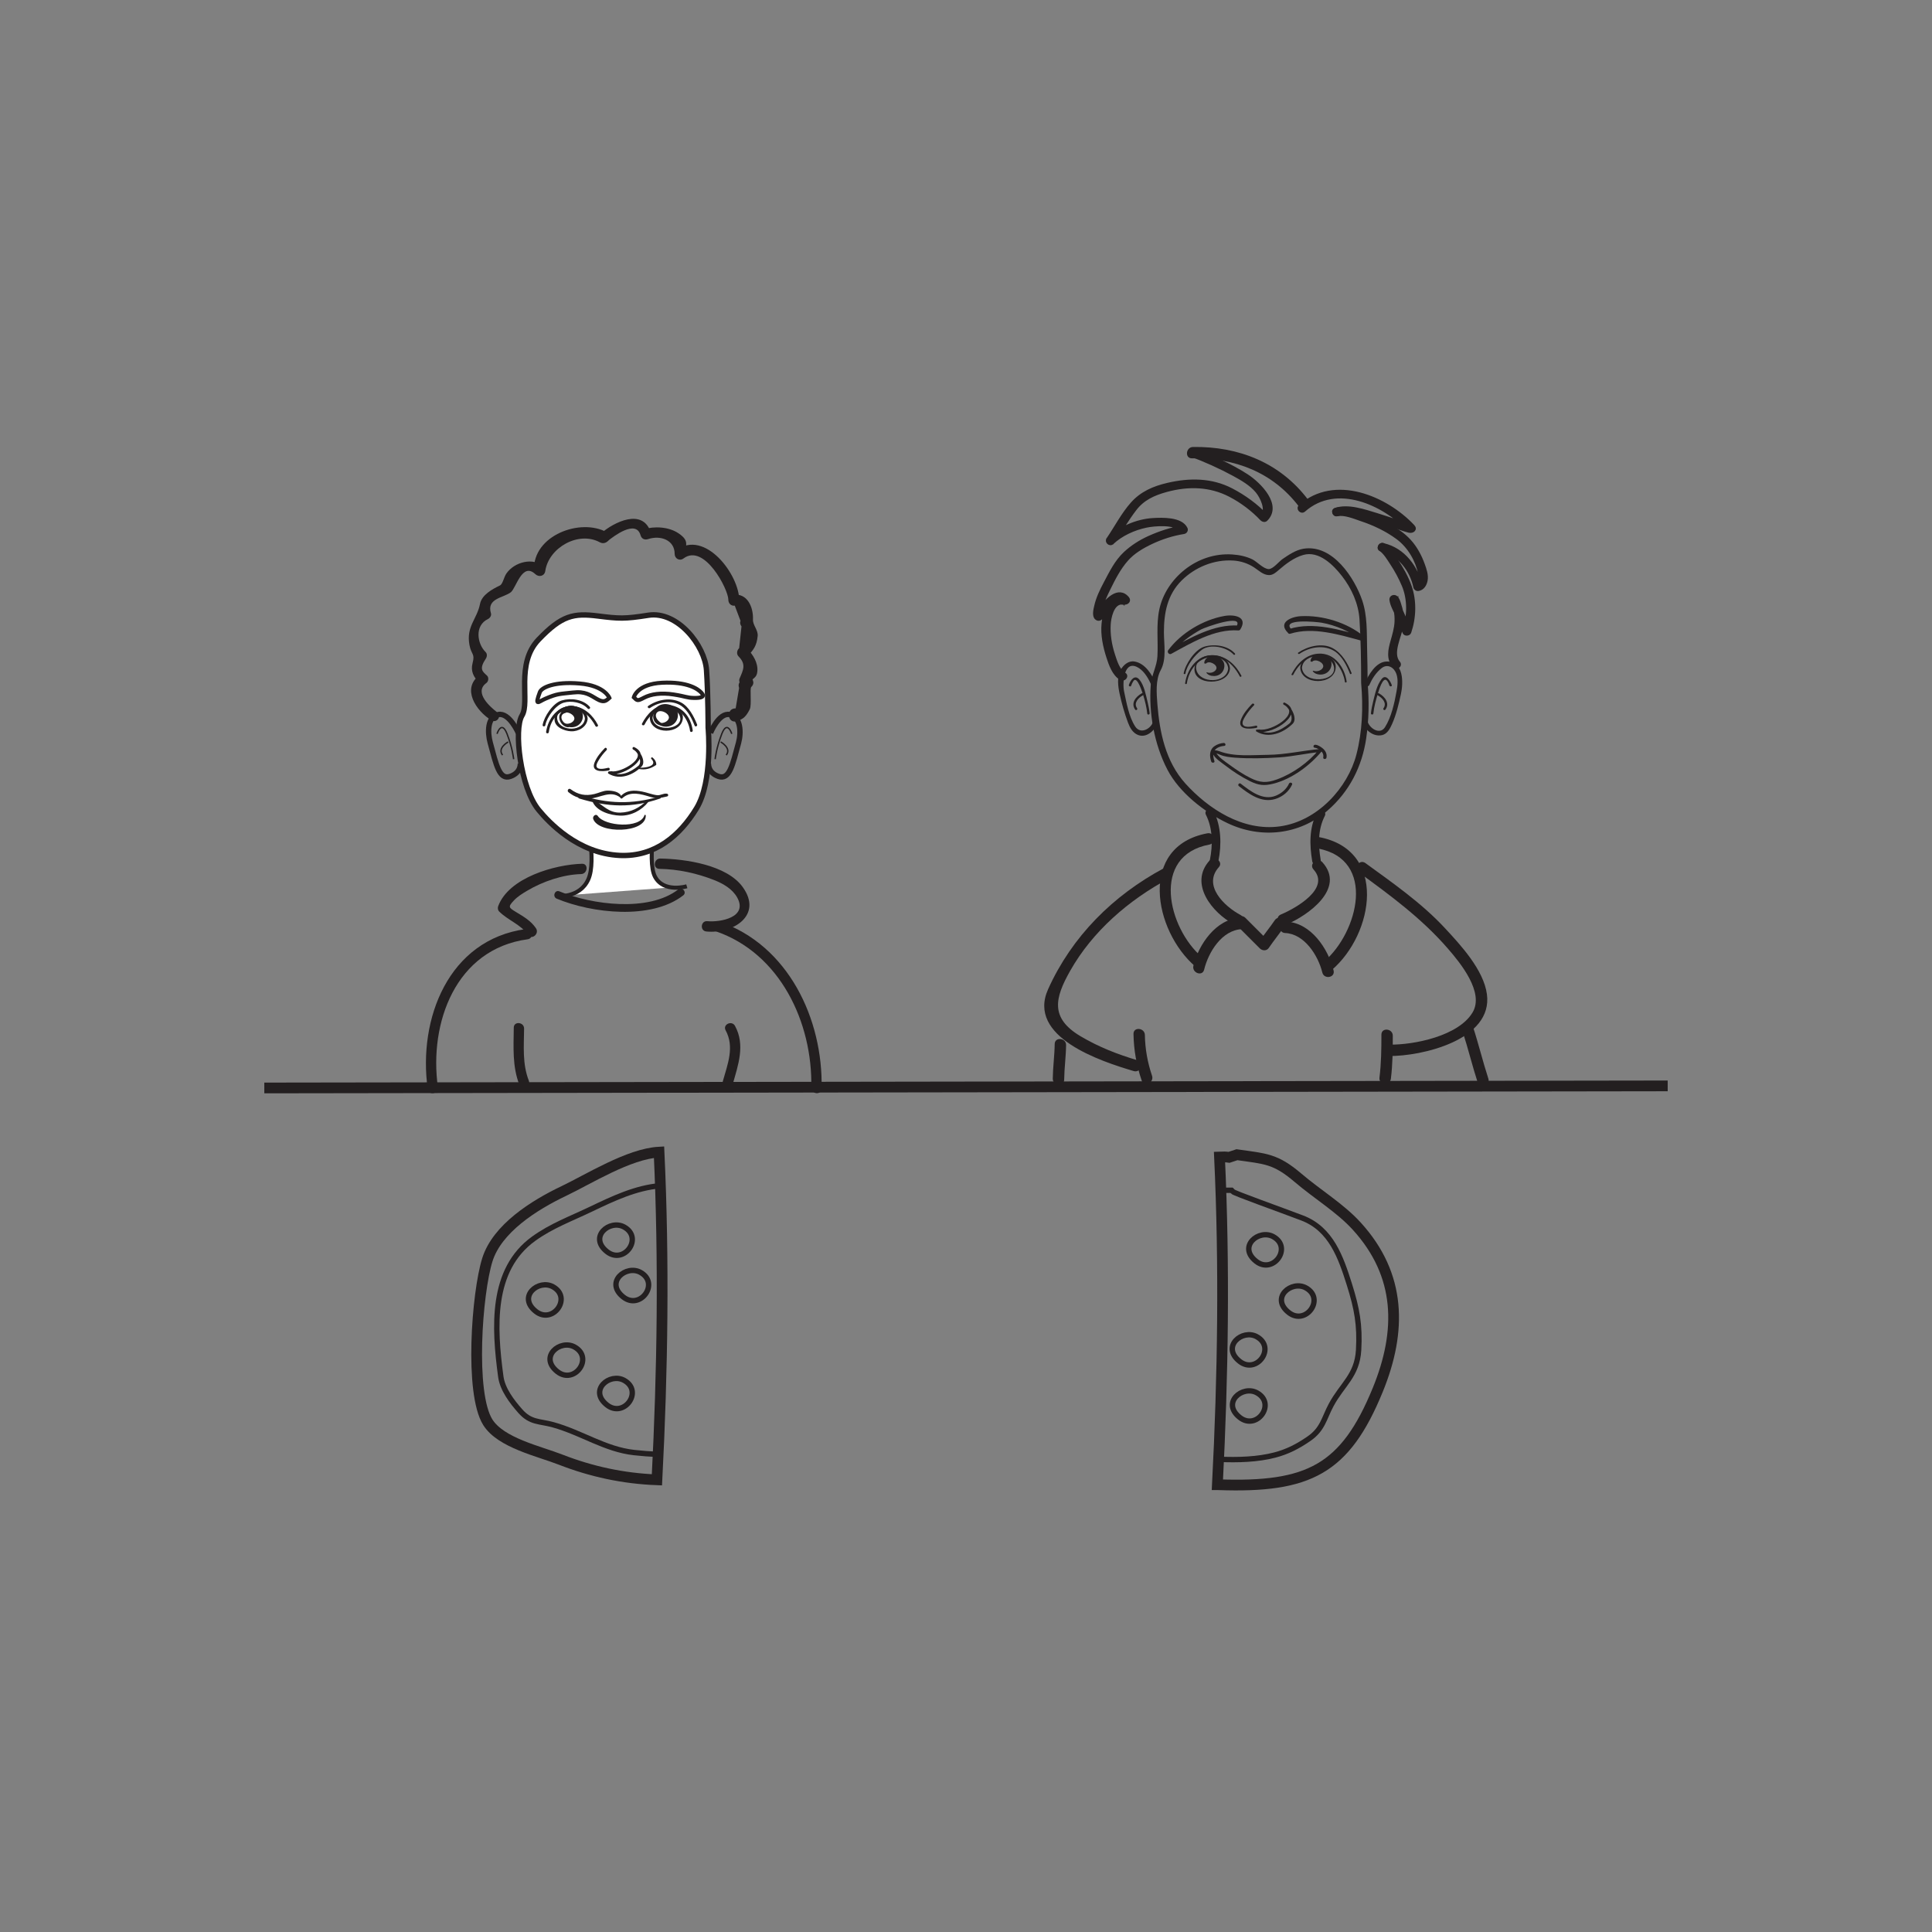 <?xml version="1.0" encoding="UTF-8"?>
<svg xmlns="http://www.w3.org/2000/svg" xmlns:xlink="http://www.w3.org/1999/xlink" width="360pt" height="360pt" viewBox="0 0 360 360" version="1.1">
<rect x="0" y="0" width="360" height="360" fill="#808080" stroke="none"/>
<g id="surface1">
<path style=" stroke:none;fill-rule:nonzero;fill:rgb(13.73%,12.16%,12.549%);fill-opacity:1;" d="M 253.637 127.367 C 254.023 131.719 253.855 136.316 252.754 140.566 C 251.16 146.75 245.547 153 238.512 153.98 C 231.547 154.953 225.121 150.68 220.887 146.004 C 217.191 141.918 216.07 136.426 215.664 131.23 C 215.512 129.262 215.285 126.695 216.285 124.863 C 217.41 122.809 216.875 120.008 216.879 117.797 C 216.879 114.254 217.496 110.82 220.203 108.145 C 222.668 105.707 226.215 104.207 229.852 104.453 C 231.242 104.547 232.574 104.996 233.703 105.742 C 234.535 106.285 235.355 107.133 236.449 107.16 C 237.191 107.18 237.77 106.648 238.27 106.215 C 239.574 105.09 241.094 103.914 242.82 103.414 C 245.785 102.543 248.5 105.352 250.027 107.305 C 251.859 109.641 253.133 112.504 253.32 115.398 C 253.57 119.328 253.629 123.281 253.629 127.219 C 253.633 127.938 254.836 128.047 254.836 127.324 C 254.832 125.18 254.797 123.035 254.742 120.895 C 254.668 117.887 254.812 114.734 253.816 111.836 C 252.441 107.82 248.391 101.371 242.895 102.246 C 241.453 102.473 240.102 103.402 238.953 104.188 C 238.367 104.59 237.195 106.059 236.406 106.039 C 235.414 106.016 234.242 104.668 233.367 104.234 C 232.211 103.668 230.922 103.402 229.621 103.316 C 223.004 102.863 217.211 107.84 216.016 113.594 C 215.414 116.465 215.828 119.398 215.668 122.297 C 215.574 124.141 214.574 125.766 214.426 127.645 C 214.031 132.836 215.086 138.754 217.547 143.449 C 219.746 147.648 224.324 151.285 228.723 153.379 C 235.008 156.375 242.148 155.527 247.305 151.09 C 251.48 147.496 253.801 142.777 254.566 137.621 C 255.074 134.191 255.141 130.633 254.828 127.176 C 254.766 126.457 253.574 126.656 253.637 127.367 "/>
<path style=" stroke:none;fill-rule:nonzero;fill:rgb(13.73%,12.16%,12.549%);fill-opacity:1;" d="M 228.859 124.543 C 228.637 127.367 223.551 127.465 222.922 124.805 C 222.242 121.898 228.617 121.43 228.859 124.582 C 228.875 124.777 229.199 124.727 229.184 124.531 C 228.93 121.27 222.832 121.281 222.578 124.543 C 222.324 127.812 228.934 127.852 229.188 124.574 C 229.203 124.375 228.875 124.352 228.859 124.543 "/>
<path style=" stroke:none;fill-rule:nonzero;fill:rgb(13.73%,12.16%,12.549%);fill-opacity:1;" d="M 234.586 136.344 C 237.301 136.902 243.324 132.832 239.387 130.93 L 239.23 131.324 C 240.305 131.797 241.227 134.035 240.27 134.809 C 238.617 136.141 236.457 137.223 234.383 135.969 C 234.137 135.816 233.875 136.16 234.121 136.309 C 236.41 137.691 239.176 136.559 240.891 134.84 C 241.863 133.855 240.477 131.406 239.387 130.93 C 239.113 130.809 238.977 131.199 239.23 131.324 C 242.488 132.898 236.898 136.391 234.625 135.93 C 234.336 135.867 234.305 136.289 234.586 136.344 "/>
<path style=" stroke:none;fill-rule:nonzero;fill:rgb(13.73%,12.16%,12.549%);fill-opacity:1;" d="M 231.316 125.902 C 230.348 124.016 228.586 122.242 226.227 122.094 C 223.035 121.887 221.184 124.797 220.828 127.312 C 220.797 127.508 221.125 127.539 221.152 127.344 C 221.559 124.473 223.961 121.582 227.465 122.621 C 229.055 123.086 230.328 124.691 231.016 126.035 C 231.105 126.211 231.402 126.082 231.316 125.902 "/>
<path style=" stroke:none;fill-rule:nonzero;fill:rgb(13.73%,12.16%,12.549%);fill-opacity:1;" d="M 224.391 123.598 C 224.391 122.125 226.742 121.777 227.719 122.965 C 228.602 123.805 228.113 125.906 226.254 125.969 C 225.566 125.969 225.074 125.762 224.785 125.344 L 224.883 125.273 C 225.566 125.551 226.449 125.203 226.645 124.641 C 226.938 123.871 225.273 122.965 224.684 123.668 "/>
<path style=" stroke:none;fill-rule:nonzero;fill:rgb(13.73%,12.16%,12.549%);fill-opacity:1;" d="M 242.277 124.461 C 242.527 127.727 248.629 127.711 248.887 124.449 C 249.137 121.184 242.527 121.141 242.277 124.418 C 242.258 124.617 242.59 124.645 242.602 124.449 C 242.824 121.629 247.914 121.527 248.539 124.191 C 249.223 127.098 242.848 127.562 242.598 124.41 C 242.59 124.215 242.258 124.27 242.277 124.461 "/>
<path style=" stroke:none;fill-rule:nonzero;fill:rgb(13.73%,12.16%,12.549%);fill-opacity:1;" d="M 240.977 125.727 C 241.695 124.293 242.875 122.98 244.449 122.32 C 247.848 120.902 250.25 124.516 250.602 127.062 C 250.633 127.254 250.953 127.203 250.93 127.008 C 250.586 124.531 248.789 121.594 245.629 121.801 C 243.301 121.953 241.598 123.762 240.664 125.621 C 240.578 125.801 240.887 125.906 240.977 125.727 "/>
<path style=" stroke:none;fill-rule:nonzero;fill:rgb(13.73%,12.16%,12.549%);fill-opacity:1;" d="M 244.191 123.246 C 244.191 121.734 246.637 121.371 247.66 122.598 C 248.582 123.465 248.07 125.621 246.129 125.699 C 245.418 125.699 244.906 125.48 244.598 125.051 L 244.699 124.977 C 245.418 125.262 246.336 124.902 246.535 124.324 C 246.844 123.531 245.109 122.598 244.496 123.316 "/>
<path style=" stroke:none;fill-rule:nonzero;fill:rgb(13.73%,12.16%,12.549%);fill-opacity:1;" d="M 242.129 121.836 C 244.012 120.543 246.762 120.055 248.758 121.395 C 250.113 122.32 250.98 124.094 251.547 125.531 C 251.617 125.715 251.91 125.582 251.84 125.398 C 251.156 123.656 250.07 121.688 248.266 120.742 C 246.305 119.723 243.609 120.441 241.914 121.602 C 241.746 121.723 241.961 121.953 242.129 121.836 "/>
<path style=" stroke:none;fill-rule:nonzero;fill:rgb(13.73%,12.16%,12.549%);fill-opacity:1;" d="M 230.113 121.773 C 228.805 120.293 226.309 119.941 224.426 120.492 C 222.633 121.016 220.844 123.82 220.566 125.457 C 220.535 125.652 220.859 125.676 220.895 125.488 C 221.164 123.883 222.633 122.074 223.945 121.082 C 225.527 119.898 228.637 120.582 229.863 121.973 C 230 122.129 230.25 121.926 230.113 121.773 "/>
<path style=" stroke:none;fill-rule:nonzero;fill:rgb(13.73%,12.16%,12.549%);fill-opacity:1;" d="M 233.293 131.172 C 232.469 132.027 231.645 133.012 231.23 134.105 C 230.52 135.965 232.773 135.898 234.098 135.629 C 234.383 135.574 234.309 135.156 234.02 135.219 C 233.426 135.336 231.984 135.715 231.602 135.035 C 231.348 134.582 231.812 133.855 232.039 133.477 C 232.484 132.738 233.059 132.039 233.664 131.414 C 233.863 131.215 233.484 130.977 233.293 131.172 "/>
<path style=" stroke:none;fill-rule:nonzero;fill:rgb(13.73%,12.16%,12.549%);fill-opacity:1;" d="M 228.008 138.441 C 227.41 138.477 226.82 138.691 226.344 139.008 C 225.32 139.68 225.352 140.906 225.695 141.902 C 225.809 142.242 226.406 142.152 226.289 141.805 C 225.977 140.898 225.918 139.879 226.902 139.328 C 227.262 139.133 227.695 139.016 228.109 138.988 C 228.496 138.969 228.391 138.418 228.008 138.441 "/>
<path style=" stroke:none;fill-rule:nonzero;fill:rgb(13.73%,12.16%,12.549%);fill-opacity:1;" d="M 245.969 139.57 C 242.699 139.859 239.531 140.621 236.23 140.652 C 233.262 140.676 229.98 141.047 227.184 139.969 C 226.805 139.82 225.727 139.594 225.961 140.336 C 226.262 141.27 227.609 142.09 228.367 142.676 C 229.777 143.766 231.297 144.754 232.918 145.559 C 234.5 146.344 235.578 146.465 237.32 146.016 C 240.816 145.105 244.074 142.637 246.273 140.004 C 246.512 139.719 246.012 139.402 245.777 139.688 C 243.766 142.082 240.965 144.125 237.918 145.242 C 236.012 145.934 234.781 145.852 233.043 144.988 C 231.656 144.301 230.363 143.43 229.129 142.527 C 228.254 141.891 227.121 141.156 226.57 140.238 C 226.57 140.242 226.285 140.289 226.664 140.387 C 226.906 140.453 227.129 140.555 227.359 140.648 C 228.234 141.008 229.199 141.109 230.145 141.18 C 232.84 141.379 235.676 141.305 238.367 141.129 C 240.957 140.957 243.492 140.348 246.074 140.117 C 246.461 140.09 246.355 139.535 245.969 139.57 "/>
<path style=" stroke:none;fill-rule:nonzero;fill:rgb(13.73%,12.16%,12.549%);fill-opacity:1;" d="M 245.012 139.332 C 245.316 139.336 245.691 139.598 245.934 139.762 C 246.414 140.098 246.68 140.578 246.566 141.137 C 246.492 141.492 247.098 141.539 247.168 141.188 C 247.312 140.496 246.988 139.859 246.422 139.41 C 246.082 139.145 245.547 138.781 245.07 138.773 C 244.684 138.766 244.621 139.324 245.012 139.332 "/>
<path style=" stroke:none;fill-rule:nonzero;fill:rgb(13.73%,12.16%,12.549%);fill-opacity:1;" d="M 240.195 146.004 C 239.734 147.027 238.805 147.832 237.723 148.27 C 235.285 149.254 232.922 147.359 231.195 146.027 C 230.895 145.793 230.551 146.254 230.848 146.484 C 232.695 147.918 235.043 149.691 237.641 148.879 C 239.031 148.449 240.195 147.457 240.762 146.195 C 240.914 145.867 240.34 145.676 240.195 146.004 "/>
<path style=" stroke:none;fill-rule:nonzero;fill:rgb(13.73%,12.16%,12.549%);fill-opacity:1;" d="M 215.371 127.32 C 214.656 125.711 213.402 123.594 211.379 123.258 C 210.227 123.074 209.289 123.969 208.82 124.812 C 208.082 126.121 208.332 127.934 208.633 129.312 C 209.02 131.105 209.539 132.914 210.184 134.645 C 210.531 135.566 211.043 136.559 212.07 136.957 C 214 137.707 215.949 135.332 215.824 133.742 C 215.777 133.207 214.883 133.359 214.93 133.891 C 215.055 135.422 212.664 137.141 211.52 135.359 C 210.332 133.523 209.906 130.914 209.457 128.84 C 209.129 127.324 209.375 122.578 212.277 124.527 C 213.348 125.246 214.059 126.574 214.555 127.68 C 214.773 128.184 215.598 127.82 215.371 127.32 "/>
<path style=" stroke:none;fill-rule:nonzero;fill:rgb(13.73%,12.16%,12.549%);fill-opacity:1;" d="M 210.773 127.77 C 210.875 127.453 211.02 127.152 211.211 126.875 C 211.914 125.859 212.93 129.246 213.023 129.543 C 213.371 130.656 213.652 131.816 213.777 132.977 C 213.805 133.246 214.254 133.168 214.223 132.902 C 214.145 132.164 213.984 131.438 213.816 130.719 C 213.516 129.469 213.191 127.746 212.363 126.695 C 211.473 125.555 210.637 126.727 210.348 127.625 C 210.266 127.883 210.688 128.027 210.773 127.77 "/>
<path style=" stroke:none;fill-rule:nonzero;fill:rgb(13.73%,12.16%,12.549%);fill-opacity:1;" d="M 212.758 129.184 C 211.594 129.836 210.672 131.039 211.531 132.234 C 211.695 132.457 212.039 132.188 211.879 131.965 C 211.203 131.023 212.07 130.055 212.949 129.562 C 213.199 129.426 213.004 129.043 212.758 129.184 "/>
<path style=" stroke:none;fill-rule:nonzero;fill:rgb(13.73%,12.16%,12.549%);fill-opacity:1;" d="M 255.145 127.648 C 255.66 126.492 256.395 125.32 257.434 124.504 C 258.617 123.574 259.824 124.457 260.207 125.605 C 260.555 126.648 260.41 127.824 260.215 128.871 C 259.836 130.992 259.258 133.648 258.062 135.52 C 256.984 137.188 254.633 135.336 254.758 133.859 C 254.797 133.32 253.898 133.242 253.852 133.781 C 253.711 135.484 255.605 137.418 257.531 136.977 C 258.531 136.75 259.039 135.699 259.391 134.91 C 260.176 133.152 260.652 131.137 261.051 129.281 C 261.484 127.297 261.633 123.203 258.387 123.262 C 256.348 123.305 254.953 125.863 254.293 127.355 C 254.07 127.859 254.918 128.145 255.145 127.648 "/>
<path style=" stroke:none;fill-rule:nonzero;fill:rgb(13.73%,12.16%,12.549%);fill-opacity:1;" d="M 259.34 127.66 C 259.129 127.008 258.273 125.465 257.445 126.531 C 256.539 127.684 256.219 129.316 255.875 130.68 C 255.695 131.414 255.531 132.168 255.453 132.914 C 255.422 133.188 255.875 133.227 255.906 132.961 C 256.035 131.695 256.371 130.449 256.75 129.23 C 256.887 128.797 257.648 126.051 258.391 126.777 C 258.641 127.023 258.789 127.414 258.895 127.73 C 258.98 127.988 259.43 127.918 259.34 127.66 "/>
<path style=" stroke:none;fill-rule:nonzero;fill:rgb(13.73%,12.16%,12.549%);fill-opacity:1;" d="M 256.695 129.547 C 257.602 130.051 258.484 131.012 257.789 131.98 C 257.625 132.203 257.992 132.449 258.156 132.219 C 259 131.055 258.094 129.836 256.957 129.199 C 256.703 129.062 256.445 129.41 256.695 129.547 "/>
<path style="fill-rule:nonzero;fill:rgb(13.73%,12.16%,12.549%);fill-opacity:1;stroke-width:0.5;stroke-linecap:butt;stroke-linejoin:miter;stroke:rgb(13.73%,12.16%,12.549%);stroke-opacity:1;stroke-miterlimit:4;" d="M 0 0.001 C 2.773 -1.042 5.5 -2.261 8.086 -3.663 C 9.621 -4.503 11.242 -5.44 12.355 -6.761 C 13.289 -7.862 14.34 -10.233 13.344 -11.218 L 14.199 -11.276 C 12.367 -9.335 10.086 -7.667 7.664 -6.413 C 3.938 -4.479 -0.16 -4.464 -4.227 -5.413 C -6.902 -6.034 -9.141 -7.026 -10.895 -8.999 C -12.664 -10.987 -13.926 -13.472 -15.41 -15.632 C -15.762 -16.147 -15.027 -16.854 -14.523 -16.382 C -12.836 -14.808 -10.523 -13.749 -8.207 -13.265 C -6.855 -12.979 -2.645 -12.55 -1.879 -14.14 C -1.73 -13.878 -1.578 -13.608 -1.434 -13.347 C -3.613 -13.694 -5.773 -14.421 -7.754 -15.311 C -9.402 -16.061 -10.938 -17.042 -12.23 -18.253 C -13.879 -19.792 -14.883 -21.874 -15.898 -23.792 C -16.641 -25.183 -17.348 -26.644 -17.68 -28.163 C -17.812 -28.733 -18.113 -29.936 -17.586 -30.409 C -16.848 -31.073 -16.238 -30.007 -15.934 -29.519 C -15.477 -28.784 -13.773 -25.87 -12.562 -27.37 C -12.574 -27.144 -12.586 -26.913 -12.598 -26.686 C -12.395 -26.433 -12.504 -26.479 -12.934 -26.479 C -13.367 -26.476 -13.793 -26.612 -14.148 -26.843 C -15.645 -27.811 -16.145 -29.811 -16.301 -31.39 C -16.512 -33.495 -16.043 -35.686 -15.391 -37.694 C -14.957 -39.026 -14.336 -40.874 -12.977 -41.675 C -12.312 -42.058 -11.617 -41.14 -12.277 -40.753 C -13.441 -40.073 -13.938 -38.284 -14.309 -37.155 C -14.898 -35.339 -15.215 -33.397 -15.094 -31.499 C -15.02 -30.358 -14.543 -27.815 -12.98 -27.593 C -12.816 -27.569 -11.977 -27.808 -11.602 -27.331 C -11.438 -27.116 -11.473 -26.847 -11.637 -26.644 C -13.41 -24.452 -15.809 -27.124 -16.691 -28.503 C -16.922 -28.858 -17.129 -29.229 -17.387 -29.573 C -16.715 -28.679 -16.617 -30.265 -16.637 -29.491 C -16.641 -29.272 -16.613 -29.058 -16.59 -28.843 C -16.41 -27.476 -15.738 -26.14 -15.133 -24.897 C -14.223 -23.042 -13.227 -21.089 -11.828 -19.507 C -10.617 -18.128 -8.926 -17.124 -7.23 -16.327 C -5.367 -15.444 -3.293 -14.776 -1.223 -14.452 C -0.828 -14.382 -0.621 -13.991 -0.781 -13.655 C -1.707 -11.745 -5.227 -11.874 -6.984 -11.976 C -9.977 -12.147 -13.191 -13.558 -15.309 -15.53 C -15.012 -15.776 -14.715 -16.026 -14.422 -16.276 C -13.02 -14.237 -11.785 -12.058 -10.273 -10.093 C -8.809 -8.183 -6.828 -7.265 -4.418 -6.612 C -0.387 -5.519 3.66 -5.612 7.363 -7.538 C 9.559 -8.675 11.621 -10.245 13.27 -12.003 C 13.477 -12.214 13.898 -12.296 14.129 -12.065 C 16.902 -9.331 12.941 -5.347 10.562 -3.796 C 7.473 -1.788 3.906 -0.261 0.422 1.052 " transform="matrix(1,0,0,-1,221.812,84.806)"/>
<path style="fill-rule:nonzero;fill:rgb(13.73%,12.16%,12.549%);fill-opacity:1;stroke-width:0.5;stroke-linecap:butt;stroke-linejoin:miter;stroke:rgb(13.73%,12.16%,12.549%);stroke-opacity:1;stroke-miterlimit:4;" d="M 0.001 -0 C 6.036 5.324 14.829 1.258 19.47 -3.668 C 18.036 -2.145 20.399 -2.938 19.86 -2.809 C 19.692 -2.766 19.524 -2.711 19.36 -2.652 C 18.833 -2.488 18.314 -2.301 17.794 -2.121 C 16.399 -1.641 15.005 -1.164 13.583 -0.734 C 11.321 -0.047 8.181 1.074 5.806 0.242 C 5.067 -0.012 5.595 -1.027 6.325 -0.77 C 7.638 -0.309 9.415 -0.805 10.704 -1.113 C 12.54 -1.539 14.325 -2.133 16.106 -2.734 C 17.235 -3.121 18.364 -3.59 19.528 -3.883 C 20.255 -4.059 20.915 -3.5 20.337 -2.883 C 15.286 2.48 5.7 6.578 -0.784 0.852 C -1.347 0.359 -0.565 -0.5 0.001 -0 " transform="matrix(1,0,0,-1,243.011,95.133)"/>
<path style="fill-rule:nonzero;fill:rgb(13.73%,12.16%,12.549%);fill-opacity:1;stroke-width:0.5;stroke-linecap:butt;stroke-linejoin:miter;stroke:rgb(13.73%,12.16%,12.549%);stroke-opacity:1;stroke-miterlimit:4;" d="M -0 -0 C 1.344 0.301 3.227 -0.508 4.457 -0.922 C 6.863 -1.719 9.18 -2.828 11.187 -4.305 C 13.387 -5.922 14.824 -8.504 15.344 -11.031 C 15.461 -11.621 15.355 -12.75 14.918 -12.824 L 15.621 -13.277 C 14.906 -9.832 12.426 -6.367 8.586 -5.508 C 7.836 -5.332 7.406 -6.383 8.164 -6.555 C 11.602 -7.328 13.785 -10.387 14.43 -13.473 C 14.492 -13.77 14.801 -13.984 15.129 -13.922 C 16.02 -13.77 16.449 -12.945 16.586 -12.199 C 16.77 -11.207 16.395 -10.156 16.062 -9.23 C 15.492 -7.648 14.652 -6.055 13.477 -4.785 C 11.508 -2.648 8.582 -1.258 5.816 -0.203 C 4.191 0.414 1.613 1.508 -0.215 1.105 C -0.969 0.937 -0.762 -0.164 -0 -0 " transform="matrix(1,0,0,-1,249.18,95.949)"/>
<path style="fill-rule:nonzero;fill:rgb(13.73%,12.16%,12.549%);fill-opacity:1;stroke-width:0.5;stroke-linecap:butt;stroke-linejoin:miter;stroke:rgb(13.73%,12.16%,12.549%);stroke-opacity:1;stroke-miterlimit:4;" d="M -0.001 0 C 0.855 -0.633 1.48 -1.703 2.038 -2.551 C 2.905 -3.855 3.647 -5.234 4.245 -6.656 C 5.331 -9.227 5.272 -12.375 4.362 -15 L 5.479 -14.957 C 5.093 -14.023 4.702 -13.086 4.315 -12.152 C 3.944 -11.238 3.241 -10.117 3.136 -9.137 C 2.917 -9.355 2.698 -9.574 2.479 -9.797 C 2.089 -9.48 1.96 -9.43 2.097 -9.641 C 2.354 -10.137 2.53 -10.645 2.683 -11.176 C 2.89 -11.898 2.917 -12.648 2.894 -13.383 C 2.847 -14.629 2.472 -15.844 2.14 -17.039 C 1.687 -18.652 1.308 -20.332 2.522 -21.738 C 3.011 -22.305 3.937 -21.578 3.444 -21.016 C 1.952 -19.293 3.733 -16.16 4.022 -14.23 C 4.214 -12.98 4.124 -11.637 3.71 -10.43 C 3.562 -9.996 3.315 -8.723 2.593 -8.68 C 2.183 -8.652 1.901 -8.965 1.94 -9.332 C 2.054 -10.336 2.745 -11.461 3.128 -12.395 C 3.542 -13.41 3.964 -14.426 4.386 -15.441 C 4.573 -15.891 5.347 -15.84 5.503 -15.395 C 6.437 -12.676 6.534 -9.535 5.593 -6.832 C 4.979 -5.059 4.003 -3.375 2.952 -1.793 C 2.323 -0.848 1.647 0.215 0.694 0.918 C 0.081 1.371 -0.603 0.449 -0.001 0 " transform="matrix(1,0,0,-1,257.208,102.438)"/>
<path style=" stroke:none;fill-rule:nonzero;fill:rgb(13.73%,12.16%,12.549%);fill-opacity:1;" d="M 231.117 117.277 C 232.598 114.91 229.965 114.445 228.137 114.777 C 224.203 115.477 220.082 117.93 217.676 121.16 C 217.414 121.52 217.848 122.051 218.242 121.836 C 221.973 119.797 226.312 117.18 230.699 117.469 C 231.285 117.508 231.375 116.602 230.789 116.562 C 226.199 116.258 221.742 118.887 217.855 121.008 C 218.047 121.234 218.234 121.457 218.426 121.684 C 219.801 119.832 221.805 118.391 223.801 117.293 C 224.582 116.871 231.957 114.227 230.371 116.754 C 230.055 117.25 230.805 117.777 231.117 117.277 "/>
<path style=" stroke:none;fill-rule:nonzero;fill:rgb(13.73%,12.16%,12.549%);fill-opacity:1;" d="M 240.703 117.34 C 238.504 115.18 245.391 115.879 246.258 116.031 C 248.848 116.484 251.605 117.652 253.637 119.348 C 253.777 119.078 253.918 118.812 254.059 118.547 C 249.738 117.379 244.707 115.805 240.273 117.188 C 239.723 117.359 239.871 118.258 240.43 118.082 C 244.707 116.75 249.582 118.281 253.742 119.398 C 254.25 119.535 254.566 118.938 254.164 118.598 C 251.031 115.992 246.414 114.602 242.391 114.816 C 240.602 114.914 238.016 115.973 240.004 117.93 C 240.422 118.332 241.125 117.75 240.703 117.34 "/>
<path style=" stroke:none;fill-rule:nonzero;fill:rgb(13.73%,12.16%,12.549%);fill-opacity:1;" d="M 222.105 85.402 C 230.086 85.301 237.156 87.965 242.074 94.434 C 242.906 95.523 244.531 94.145 243.699 93.055 C 238.477 86.191 230.801 83.172 222.309 83.285 C 220.945 83.301 220.734 85.422 222.105 85.402 "/>
<path style=" stroke:none;fill-rule:nonzero;fill:rgb(13.73%,12.16%,12.549%);fill-opacity:1;" d="M 224.711 151.832 C 226.004 154.387 225.996 157.516 225.438 160.273 C 225.234 161.285 226.828 161.426 227.035 160.426 C 227.645 157.406 227.566 153.938 226.152 151.148 C 225.688 150.227 224.238 150.906 224.711 151.832 "/>
<path style=" stroke:none;fill-rule:nonzero;fill:rgb(13.73%,12.16%,12.549%);fill-opacity:1;" d="M 245.359 151.477 C 243.93 154.277 244.008 157.461 244.516 160.488 C 244.688 161.508 246.262 161.227 246.09 160.211 C 245.621 157.434 245.551 154.602 246.859 152.031 C 247.332 151.117 245.824 150.57 245.359 151.477 "/>
<path style=" stroke:none;fill-rule:nonzero;fill:rgb(13.73%,12.16%,12.549%);fill-opacity:1;" d="M 224.977 155.273 C 212.059 157.695 214.957 173.445 222.758 180.117 C 223.809 181.012 225.016 179.254 223.984 178.371 C 217.617 172.93 214.391 159.426 225.348 157.375 C 226.699 157.117 226.332 155.016 224.977 155.273 "/>
<path style=" stroke:none;fill-rule:nonzero;fill:rgb(13.73%,12.16%,12.549%);fill-opacity:1;" d="M 231.066 171.031 C 226.621 171.215 223.336 175.996 222.375 179.945 C 222.047 181.27 224.047 182.02 224.371 180.688 C 225.172 177.398 227.695 173.289 231.434 173.133 C 232.805 173.074 232.418 170.973 231.066 171.031 "/>
<path style=" stroke:none;fill-rule:nonzero;fill:rgb(13.73%,12.16%,12.549%);fill-opacity:1;" d="M 245.555 158.102 C 256.57 160.164 253.031 173.777 246.754 179.141 C 245.715 180.035 247.086 181.664 248.133 180.77 C 256.02 174.031 258.605 158.387 245.754 155.977 C 244.402 155.723 244.215 157.848 245.555 158.102 "/>
<path style=" stroke:none;fill-rule:nonzero;fill:rgb(13.73%,12.16%,12.549%);fill-opacity:1;" d="M 239.465 173.855 C 243.059 174.004 245.621 178.047 246.395 181.215 C 246.719 182.543 248.82 182.184 248.496 180.844 C 247.5 176.777 244.262 171.93 239.664 171.734 C 238.293 171.676 238.094 173.801 239.465 173.855 "/>
<path style=" stroke:none;fill-rule:nonzero;fill:rgb(13.73%,12.16%,12.549%);fill-opacity:1;" d="M 225.363 160.367 C 221.512 164.668 225.859 170.074 229.922 172.234 C 231.121 172.871 232.355 171.137 231.145 170.488 C 228.121 168.879 224.07 164.98 227.109 161.586 C 228.023 160.57 226.266 159.355 225.363 160.367 "/>
<path style=" stroke:none;fill-rule:nonzero;fill:rgb(13.73%,12.16%,12.549%);fill-opacity:1;" d="M 239.586 172.328 C 243.727 170.602 250.832 165.547 246.391 160.645 C 245.465 159.633 243.832 161.004 244.762 162.023 C 247.977 165.566 241.402 169.258 238.672 170.402 C 237.398 170.93 238.32 172.855 239.586 172.328 "/>
<path style=" stroke:none;fill-rule:nonzero;fill:rgb(13.73%,12.16%,12.549%);fill-opacity:1;" d="M 216.828 161.805 C 207.387 166.863 199.723 174.508 195.301 184.32 C 191.281 193.25 205.098 197.75 211.246 199.578 C 212.559 199.969 213.305 197.973 211.988 197.578 C 208.238 196.465 204.73 195.094 201.352 193.094 C 195.602 189.684 196.566 185.941 199.398 180.922 C 203.574 173.52 210.332 167.703 217.742 163.73 C 218.945 163.086 218.043 161.156 216.828 161.805 "/>
<path style=" stroke:none;fill-rule:nonzero;fill:rgb(13.73%,12.16%,12.549%);fill-opacity:1;" d="M 253.199 162.566 C 259.125 166.875 264.992 171.203 269.812 176.781 C 272.098 179.414 276.629 184.922 274.391 188.66 C 271.754 193.059 263.484 194.707 258.926 194.652 C 257.555 194.637 257.352 196.758 258.723 196.777 C 264.977 196.848 278.207 193.75 277.066 185.262 C 276.457 180.699 272.121 176.039 269.164 172.863 C 264.84 168.227 259.523 164.535 254.422 160.82 C 253.309 160.012 252.09 161.758 253.199 162.566 "/>
<path style=" stroke:none;fill-rule:nonzero;fill:rgb(13.73%,12.16%,12.549%);fill-opacity:1;" d="M 211.211 192.66 C 211.258 195.652 211.777 198.539 212.742 201.363 C 213.184 202.664 215.105 201.738 214.664 200.445 C 213.836 198.012 213.371 195.438 213.332 192.859 C 213.312 191.5 211.188 191.289 211.211 192.66 "/>
<path style=" stroke:none;fill-rule:nonzero;fill:rgb(13.73%,12.16%,12.549%);fill-opacity:1;" d="M 257.406 192.785 C 257.406 195.465 257.375 198.141 257.043 200.801 C 256.879 202.168 259 202.359 259.172 201.004 C 259.5 198.336 259.527 195.668 259.527 192.992 C 259.527 191.621 257.406 191.414 257.406 192.785 "/>
<path style=" stroke:none;fill-rule:nonzero;fill:rgb(13.73%,12.16%,12.549%);fill-opacity:1;" d="M 196.527 194.539 C 196.5 196.695 196.195 198.832 196.168 200.984 C 196.152 202.352 198.277 202.559 198.293 201.188 C 198.32 199.031 198.625 196.895 198.648 194.738 C 198.668 193.375 196.543 193.168 196.527 194.539 "/>
<path style=" stroke:none;fill-rule:nonzero;fill:rgb(13.73%,12.16%,12.549%);fill-opacity:1;" d="M 272.543 192.23 C 273.582 195.43 274.367 198.703 275.406 201.898 C 275.832 203.199 277.754 202.277 277.332 200.984 C 276.293 197.789 275.512 194.512 274.465 191.316 C 274.047 190.016 272.121 190.938 272.543 192.23 "/>
<path style=" stroke:none;fill-rule:nonzero;fill:rgb(13.73%,12.16%,12.549%);fill-opacity:1;" d="M 230.438 172.41 C 231.871 173.844 233.301 175.273 234.734 176.707 C 235.211 177.184 236.008 177.234 236.422 176.629 C 237.332 175.289 238.371 174.031 239.285 172.688 C 240.055 171.555 238.316 170.328 237.539 171.469 C 236.625 172.809 235.586 174.066 234.672 175.406 C 235.234 175.379 235.797 175.355 236.359 175.328 C 234.926 173.895 233.492 172.465 232.062 171.027 C 231.098 170.07 229.461 171.434 230.438 172.41 "/>
<path style="fill:none;stroke-width:2;stroke-linecap:butt;stroke-linejoin:miter;stroke:rgb(13.73%,12.16%,12.549%);stroke-opacity:1;stroke-miterlimit:10;" d="M 0 0.002 L 261.5 0.389 " transform="matrix(1,0,0,-1,49.25,202.728)"/>
<path style="fill-rule:nonzero;fill:rgb(100%,100%,100%);fill-opacity:1;stroke-width:0.75;stroke-linecap:butt;stroke-linejoin:miter;stroke:rgb(13.73%,12.16%,12.549%);stroke-opacity:1;stroke-miterlimit:4;" d="M 0.002 0 C 0.002 0 4.314 -0.519 5.935 3.106 C 7.556 6.731 5.396 15.27 5.396 15.27 L 18.888 16.825 C 18.888 16.825 16.732 6.731 18.349 3.622 C 19.97 0.52 24.287 1.813 24.287 1.813 " transform="matrix(1,0,0,-1,103.69,166.958)"/>
<path style=" stroke:none;fill-rule:nonzero;fill:rgb(100%,100%,100%);fill-opacity:1;" d="M 131.953 135.605 C 131.953 135.605 132.887 145.512 129.785 150.617 C 126.688 155.715 122.039 159.68 115.535 159.398 C 107.648 159.055 102.215 153.164 100.359 150.902 C 96.941 146.734 95.711 135.887 97.262 133.336 C 98.812 130.785 96.023 123.707 100.359 119.176 C 104.695 114.645 106.887 114.219 111.41 114.785 C 115.34 115.277 116.344 115.348 120.801 114.645 C 126.262 113.781 131.332 120.309 131.645 124.844 C 131.953 129.371 131.953 135.605 131.953 135.605 "/>
<path style="fill:none;stroke-width:1;stroke-linecap:butt;stroke-linejoin:miter;stroke:rgb(13.73%,12.16%,12.549%);stroke-opacity:1;stroke-miterlimit:4;" d="M -0 -0 C -0 -0 0.933 -9.907 -2.168 -15.012 C -5.266 -20.11 -9.915 -24.075 -16.418 -23.793 C -24.305 -23.45 -29.739 -17.559 -31.594 -15.297 C -35.012 -11.129 -36.243 -0.282 -34.692 2.269 C -33.141 4.82 -35.93 11.898 -31.594 16.429 C -27.258 20.96 -25.067 21.386 -20.543 20.82 C -16.614 20.328 -15.61 20.257 -11.153 20.96 C -5.692 21.824 -0.622 15.296 -0.309 10.761 C -0 6.234 -0 -0 -0 -0 Z M -0 -0 " transform="matrix(1,0,0,-1,131.954,135.605)"/>
<path style=" stroke:none;fill-rule:nonzero;fill:rgb(13.73%,12.16%,12.549%);fill-opacity:1;" d="M 108.992 133.887 C 108.789 136.332 104.426 136.391 103.855 134.129 C 103.242 131.703 108.766 131.18 108.996 133.953 C 109.023 134.277 109.52 134.188 109.496 133.867 C 109.234 130.77 103.594 130.797 103.332 133.887 C 103.199 135.477 105.141 136.207 106.391 136.266 C 107.82 136.332 109.371 135.445 109.5 133.934 C 109.523 133.609 109.023 133.562 108.992 133.887 "/>
<path style=" stroke:none;fill-rule:nonzero;fill:rgb(13.73%,12.16%,12.549%);fill-opacity:1;" d="M 113.836 144.211 C 116.18 144.691 121.848 140.98 118.184 139.215 C 118.125 139.371 118.066 139.531 118.012 139.688 C 118.91 140.086 119.777 142.035 118.926 142.719 C 117.43 143.93 115.516 144.855 113.688 143.754 C 113.41 143.59 113.121 144 113.398 144.168 C 115.469 145.414 117.961 144.449 119.559 142.832 C 120.48 141.902 119.137 139.637 118.184 139.215 C 117.883 139.078 117.719 139.547 118.012 139.688 C 120.859 141.062 115.742 144.09 113.883 143.711 C 113.562 143.645 113.523 144.148 113.836 144.211 "/>
<path style=" stroke:none;fill-rule:nonzero;fill:rgb(13.73%,12.16%,12.549%);fill-opacity:1;" d="M 111.402 135.07 C 110.477 133.27 108.844 131.727 106.758 131.574 C 103.953 131.375 102.109 133.895 101.758 136.379 C 101.715 136.703 102.215 136.75 102.262 136.43 C 102.617 133.891 104.418 131.91 107.145 132.109 C 108.797 132.23 110.234 133.898 110.949 135.285 C 111.098 135.574 111.555 135.359 111.402 135.07 "/>
<path style=" stroke:none;fill-rule:nonzero;fill:rgb(13.73%,12.16%,12.549%);fill-opacity:1;" d="M 104.559 132.949 C 104.559 131.367 107.094 130.988 108.156 132.27 C 109.105 133.176 108.574 135.438 106.566 135.512 C 105.828 135.512 105.297 135.289 104.98 134.836 L 105.086 134.758 C 105.828 135.059 106.781 134.688 106.992 134.082 C 107.305 133.25 105.508 132.27 104.875 133.023 "/>
<path style=" stroke:none;fill-rule:nonzero;fill:rgb(13.73%,12.16%,12.549%);fill-opacity:1;" d="M 121.082 133.844 C 121.34 136.941 126.984 136.914 127.242 133.824 C 127.371 132.238 125.43 131.504 124.188 131.449 C 122.762 131.379 121.207 132.27 121.082 133.777 C 121.055 134.102 121.559 134.148 121.582 133.824 C 121.789 131.379 126.148 131.324 126.719 133.578 C 127.336 136.008 121.812 136.531 121.578 133.758 C 121.555 133.434 121.055 133.523 121.082 133.844 "/>
<path style=" stroke:none;fill-rule:nonzero;fill:rgb(13.73%,12.16%,12.549%);fill-opacity:1;" d="M 120.109 135.004 C 120.75 133.727 121.801 132.613 123.117 132.031 C 125.965 130.766 128.246 133.738 128.578 136.188 C 128.625 136.508 129.121 136.422 129.078 136.102 C 128.711 133.445 127.008 131.461 124.234 131.316 C 122.203 131.207 120.465 133.18 119.633 134.828 C 119.488 135.121 119.965 135.293 120.109 135.004 "/>
<path style=" stroke:none;fill-rule:nonzero;fill:rgb(13.73%,12.16%,12.549%);fill-opacity:1;" d="M 122.023 132.715 C 122.023 131.055 124.715 130.656 125.84 132.004 C 126.848 132.953 126.285 135.328 124.156 135.406 C 123.367 135.406 122.809 135.172 122.477 134.695 L 122.586 134.613 C 123.367 134.934 124.379 134.539 124.605 133.902 C 124.941 133.031 123.035 132.004 122.363 132.793 "/>
<path style=" stroke:none;fill-rule:nonzero;fill:rgb(13.73%,12.16%,12.549%);fill-opacity:1;" d="M 121.121 131.922 C 122.809 130.766 125.238 130.355 126.996 131.562 C 128.156 132.363 128.93 133.922 129.438 135.211 C 129.555 135.516 130.012 135.297 129.891 134.996 C 129.32 133.543 128.355 131.656 126.914 130.902 C 124.961 129.879 122.566 130.324 120.793 131.539 C 120.523 131.719 120.852 132.105 121.121 131.922 "/>
<path style=" stroke:none;fill-rule:nonzero;fill:rgb(13.73%,12.16%,12.549%);fill-opacity:1;" d="M 109.898 131.707 C 108.652 130.301 106.367 130.012 104.66 130.523 C 103.047 131 101.387 133.492 101.113 135.082 C 101.059 135.406 101.562 135.449 101.617 135.133 C 101.883 133.602 103.555 131.371 105.035 130.934 C 106.453 130.512 108.492 130.879 109.512 132.035 C 109.73 132.277 110.113 131.953 109.898 131.707 "/>
<path style=" stroke:none;fill-rule:nonzero;fill:rgb(13.73%,12.16%,12.549%);fill-opacity:1;" d="M 112.688 139.41 C 111.938 140.18 111.191 141.07 110.789 142.078 C 110.055 143.898 112.285 143.793 113.414 143.566 C 113.734 143.5 113.648 143.004 113.328 143.066 C 112.832 143.168 111.539 143.527 111.199 142.938 C 110.984 142.562 111.406 141.914 111.586 141.609 C 111.977 140.953 112.48 140.34 113.012 139.789 C 113.238 139.559 112.914 139.172 112.688 139.41 "/>
<path style="fill:none;stroke-width:1;stroke-linecap:butt;stroke-linejoin:miter;stroke:rgb(13.73%,12.16%,12.549%);stroke-opacity:1;stroke-miterlimit:4;" d="M -0 -0.001 C -0 -0.001 -1.68 3.839 -3.731 3.414 C -5.786 2.984 -5.754 0.089 -5.227 -1.852 C -4.106 -5.973 -3.547 -8.817 -1.497 -8.11 C 0.558 -7.395 0.371 -5.688 0.371 -5.688 " transform="matrix(1,0,0,-1,96.579,136.562)"/>
<path style="fill:none;stroke-width:0.26;stroke-linecap:butt;stroke-linejoin:miter;stroke:rgb(13.73%,12.16%,12.549%);stroke-opacity:1;stroke-miterlimit:4;" d="M -0.001 -0.001 C -0.001 -0.001 0.827 2.643 1.862 -0.001 C 2.889 -2.642 3.096 -4.724 3.096 -4.724 " transform="matrix(1,0,0,-1,92.615,136.737)"/>
<path style="fill:none;stroke-width:0.26;stroke-linecap:butt;stroke-linejoin:miter;stroke:rgb(13.73%,12.16%,12.549%);stroke-opacity:1;stroke-miterlimit:4;" d="M 0.001 -0.001 C 0.001 -0.001 -2.069 -1.133 -1.034 -2.45 " transform="matrix(1,0,0,-1,94.682,138.25)"/>
<path style="fill:none;stroke-width:1;stroke-linecap:butt;stroke-linejoin:miter;stroke:rgb(13.73%,12.16%,12.549%);stroke-opacity:1;stroke-miterlimit:4;" d="M -0.001 -0.001 C -0.001 -0.001 1.541 3.839 3.596 3.414 C 5.647 2.984 5.752 0.089 5.225 -1.852 C 4.104 -5.973 3.545 -8.817 1.491 -8.11 C -0.56 -7.395 -0.373 -5.688 -0.373 -5.688 " transform="matrix(1,0,0,-1,132.392,136.562)"/>
<path style="fill:none;stroke-width:0.26;stroke-linecap:butt;stroke-linejoin:miter;stroke:rgb(13.73%,12.16%,12.549%);stroke-opacity:1;stroke-miterlimit:4;" d="M 0 -0.001 C 0 -0.001 -0.828 2.643 -1.859 -0.001 C -2.89 -2.642 -3.097 -4.724 -3.097 -4.724 " transform="matrix(1,0,0,-1,136.355,136.737)"/>
<path style="fill:none;stroke-width:0.26;stroke-linecap:butt;stroke-linejoin:miter;stroke:rgb(13.73%,12.16%,12.549%);stroke-opacity:1;stroke-miterlimit:4;" d="M 0.001 -0.001 C 0.001 -0.001 2.068 -1.133 1.037 -2.45 " transform="matrix(1,0,0,-1,134.288,138.25)"/>
<path style="fill:none;stroke-width:0.75;stroke-linecap:butt;stroke-linejoin:miter;stroke:rgb(13.73%,12.16%,12.549%);stroke-opacity:1;stroke-miterlimit:4;" d="M -0.001 0.001 C -0.001 0.001 -0.869 2.283 -5.54 2.681 C -10.212 3.076 -12.63 1.966 -12.962 1.064 C -13.982 -1.706 -13.224 -0.71 -11.951 -0.163 C -9.615 0.845 -9.201 0.72 -6.837 0.998 C -4.486 1.279 -3.564 0.501 -2.314 -0.217 C -1.064 -0.932 -0.665 -0.6 -0.001 0.001 Z M -0.001 0.001 " transform="matrix(1,0,0,-1,113.552,130.041)"/>
<path style="fill:none;stroke-width:0.75;stroke-linecap:butt;stroke-linejoin:miter;stroke:rgb(13.73%,12.16%,12.549%);stroke-opacity:1;stroke-miterlimit:4;" d="M 0.001 -0 C 0.001 -0 0.58 2.48 5.267 2.714 C 9.955 2.945 11.955 1.574 12.611 0.835 C 13.271 0.101 12.626 -0.141 11.22 -0.118 C 9.814 -0.09 9.755 0.164 7.416 0.527 C 5.072 0.89 3.197 0.601 1.916 -0.067 C 0.638 -0.743 0.638 -0.622 0.001 -0 Z M 0.001 -0 " transform="matrix(1,0,0,-1,118.104,129.933)"/>
<path style=" stroke:none;fill-rule:nonzero;fill:rgb(13.73%,12.16%,12.549%);fill-opacity:1;" d="M 119.004 143.289 C 120.234 143.504 121.195 143.262 122.227 142.566 C 122.289 142.527 122.301 142.445 122.293 142.383 C 122.238 141.828 121.996 141.496 121.578 141.148 C 121.434 141.027 121.223 141.258 121.355 141.395 C 122.73 142.836 119.961 143.125 119.027 143.043 C 118.867 143.031 118.848 143.262 119.004 143.289 "/>
<path style=" stroke:none;fill-rule:nonzero;fill:rgb(13.73%,12.16%,12.549%);fill-opacity:1;" d="M 105.312 132.441 C 103.375 132.73 104.25 135.422 105.84 135.512 C 106.098 135.523 106.219 135.109 105.945 135.047 C 105.43 134.93 105.105 134.758 104.812 134.297 C 104.418 133.668 104.613 132.988 105.379 132.84 C 105.641 132.793 105.57 132.402 105.312 132.441 "/>
<path style=" stroke:none;fill-rule:nonzero;fill:rgb(13.73%,12.16%,12.549%);fill-opacity:1;" d="M 122.484 132.109 C 121.309 132.871 121.48 134.766 122.938 135.129 C 123.199 135.195 123.418 134.863 123.168 134.695 C 122.34 134.141 121.723 133.211 122.746 132.418 C 122.957 132.258 122.695 131.973 122.484 132.109 "/>
<path style=" stroke:none;fill-rule:nonzero;fill:rgb(13.73%,12.16%,12.549%);fill-opacity:1;" d="M 115.949 148.738 C 117.473 147.332 119.438 147.969 121.199 148.492 C 122.523 148.883 122.988 148.695 124.301 148.406 C 124.59 148.34 124.57 147.941 124.281 147.895 C 123.586 147.785 123.094 148.25 122.426 148.172 C 121.496 148.062 120.602 147.68 119.684 147.5 C 118.176 147.203 116.75 147.184 115.645 148.375 C 115.438 148.594 115.719 148.949 115.949 148.738 "/>
<path style=" stroke:none;fill-rule:nonzero;fill:rgb(13.73%,12.16%,12.549%);fill-opacity:1;" d="M 115.793 148.473 C 115.523 147.496 114.105 147.324 113.25 147.316 C 112.434 147.305 111.574 147.762 110.781 147.949 C 109.09 148.355 107.723 148.094 106.316 147.051 C 105.957 146.785 105.586 147.332 105.922 147.609 C 107.113 148.578 108.305 148.918 109.824 148.82 C 111.82 148.688 113.738 147.188 115.582 148.605 C 115.668 148.676 115.824 148.59 115.793 148.473 "/>
<path style=" stroke:none;fill-rule:nonzero;fill:rgb(13.73%,12.16%,12.549%);fill-opacity:1;" d="M 120.539 149.168 C 119.152 150.535 117.578 151.359 115.602 151.418 C 113.414 151.484 112.395 150.035 110.707 149.074 C 110.523 148.969 110.316 149.133 110.398 149.336 C 111.133 151.18 113.727 151.926 115.547 151.98 C 117.582 152.047 119.582 150.996 120.812 149.418 C 120.941 149.25 120.691 149.02 120.539 149.168 "/>
<path style=" stroke:none;fill-rule:nonzero;fill:rgb(13.73%,12.16%,12.549%);fill-opacity:1;" d="M 120.082 151.91 C 119.262 154.465 112.656 153.941 111.391 152.047 C 111.043 151.523 110.363 152.098 110.535 152.598 C 111.508 155.438 120.379 155.312 120.332 151.969 C 120.332 151.828 120.129 151.758 120.082 151.91 "/>
<path style=" stroke:none;fill-rule:nonzero;fill:rgb(13.73%,12.16%,12.549%);fill-opacity:1;" d="M 121.684 148.938 L 121.789 148.938 C 121.832 148.938 121.84 148.867 121.793 148.867 L 121.691 148.867 C 121.648 148.867 121.641 148.938 121.684 148.938 "/>
<path style=" stroke:none;fill-rule:nonzero;fill:rgb(13.73%,12.16%,12.549%);fill-opacity:1;" d="M 122.887 148.422 C 117.676 149.926 113.332 149.777 108.164 148.199 C 107.77 148.078 107.547 148.676 107.941 148.793 C 113.242 150.395 117.707 150.617 123.008 148.793 C 123.219 148.723 123.098 148.359 122.887 148.422 "/>
<path style=" stroke:none;fill-rule:nonzero;fill:rgb(13.73%,12.16%,12.549%);fill-opacity:1;" d="M 92.617 132.711 C 91.516 131.859 88.168 129.062 90.633 127.262 C 91.031 126.977 91.117 126.234 90.75 125.895 C 89.902 125.102 89.215 124.695 90.547 122.691 C 90.77 122.352 90.801 121.809 90.488 121.504 C 88.93 119.996 88.359 116.566 90.945 115.336 C 91.297 115.168 91.609 114.695 91.484 114.289 C 90.609 111.457 93.891 111.406 95.203 110.34 C 96.184 109.535 97.301 104.688 99.746 106.98 C 100.406 107.602 101.465 107.367 101.605 106.398 C 102.227 102.078 107.77 98.871 111.785 101.055 C 113.059 101.75 114.379 99.902 113.09 99.188 C 108.16 96.461 99.312 99.754 99.5 106.199 C 100.117 106.004 100.738 105.809 101.355 105.613 C 99.387 103.785 95.863 104.688 94.359 106.867 C 93.883 107.551 93.684 108.84 93.156 109.09 C 91.75 109.773 89.777 110.828 89.445 112.531 C 88.891 115.367 86.848 116.707 87.473 120.16 C 87.824 122.09 88.551 121.707 88.055 123.578 C 87.664 125.043 88.25 126.199 89.262 127.152 C 89.301 126.695 89.34 126.234 89.379 125.781 C 85.941 128.281 88.684 132.469 91.562 134.215 C 92.574 134.828 93.562 133.438 92.617 132.711 "/>
<path style=" stroke:none;fill-rule:nonzero;fill:rgb(13.73%,12.16%,12.549%);fill-opacity:1;" d="M 113.27 100.789 C 114.316 99.953 118.5 96.734 119.352 99.723 C 119.543 100.402 120.109 100.668 120.77 100.453 C 123.133 99.676 125.711 100.664 125.711 103.188 C 125.711 104.082 126.621 104.613 127.367 104.055 C 131.23 101.168 135.719 109.812 135.715 111.746 C 135.711 112.422 136.211 112.953 136.914 112.852 C 137.27 113.801 137.629 114.754 137.988 115.703 C 137.82 116.043 137.961 116.441 138.168 116.723 C 138.023 118.078 137.875 119.426 137.73 120.777 C 137.312 121.141 137.191 121.879 137.609 122.301 C 139.082 123.781 138.488 124.848 137.816 126.414 C 137.586 126.945 137.922 127.602 138.445 127.789 C 138.297 127.504 138.148 127.215 137.996 126.93 C 137.602 127.289 137.566 127.727 137.719 128.211 L 137.082 131.992 C 135.199 131.988 135.57 134.832 137.18 134.402 C 138.562 134.031 139.07 133.41 139.711 132.152 C 140.105 131.371 139.676 128.301 139.988 128.012 C 140.262 127.762 140.445 127.379 140.352 127.008 C 140.18 126.27 139.898 126.035 139.191 125.781 C 139.406 126.238 139.613 126.695 139.824 127.16 C 140.211 126.262 141 126.438 141.121 125.113 C 141.273 123.512 140.32 121.984 139.25 120.902 C 139.211 121.41 139.168 121.914 139.125 122.422 C 140.418 121.16 141.004 120.305 141.18 118.523 C 141.293 117.395 140.266 116.516 140.305 115.461 C 140.398 113.109 139.258 110.449 136.559 110.832 C 136.957 111.203 137.355 111.57 137.758 111.938 C 137.773 107.047 131.328 98.578 126.059 102.512 C 126.613 102.801 127.168 103.09 127.719 103.379 C 127.719 101.48 128.512 100.805 126.469 99.398 C 124.672 98.16 121.922 97.992 119.906 98.645 C 120.355 98.801 120.797 98.957 121.242 99.117 C 119.668 94.633 114.402 97.316 112.039 99.34 C 111.109 100.137 112.312 101.555 113.27 100.789 "/>
<path style=" stroke:none;fill-rule:nonzero;fill:rgb(13.73%,12.16%,12.549%);fill-opacity:1;" d="M 103.738 167.453 C 110.266 170.172 121.34 171.473 127.312 166.84 C 128.051 166.266 127.113 165.164 126.379 165.734 C 120.875 170.004 110.238 168.594 104.242 166.094 C 103.375 165.734 102.883 167.094 103.738 167.453 "/>
<path style=" stroke:none;fill-rule:nonzero;fill:rgb(13.73%,12.16%,12.549%);fill-opacity:1;" d="M 108.457 160.949 C 103.375 161.094 94.781 163.531 92.824 168.867 C 92.715 169.172 92.758 169.586 92.996 169.828 C 94.641 171.484 97.07 172.27 98.391 174.207 C 99.094 175.234 100.559 173.977 99.863 172.957 C 98.914 171.566 97.586 170.812 96.172 169.953 C 94.801 169.117 94.594 169.008 95.789 167.754 C 96.477 167.035 97.359 166.492 98.203 165.992 C 101.117 164.254 104.859 162.969 108.273 162.871 C 109.508 162.84 109.699 160.914 108.457 160.949 "/>
<path style=" stroke:none;fill-rule:nonzero;fill:rgb(13.73%,12.16%,12.549%);fill-opacity:1;" d="M 122.863 161.898 C 126.352 161.957 129.84 162.711 133.074 163.988 C 134.738 164.645 136.473 165.633 137.367 167.242 C 139.418 170.949 134.188 171.879 131.801 171.648 C 130.559 171.527 130.379 173.449 131.617 173.57 C 136.605 174.051 142.184 170.562 138.395 165.293 C 135.426 161.164 127.715 160.055 123.047 159.977 C 121.809 159.957 121.621 161.879 122.863 161.898 "/>
<path style=" stroke:none;fill-rule:nonzero;fill:rgb(13.73%,12.16%,12.549%);fill-opacity:1;" d="M 97.988 173.117 C 83.551 175.078 77.867 189.863 79.699 202.926 C 79.871 204.16 81.77 203.82 81.598 202.59 C 79.91 190.57 84.934 176.836 98.32 175.02 C 99.559 174.852 99.215 172.949 97.988 173.117 "/>
<path style=" stroke:none;fill-rule:nonzero;fill:rgb(13.73%,12.16%,12.549%);fill-opacity:1;" d="M 133.32 173.512 C 145.371 177.625 151.438 190.535 151.172 202.668 C 151.145 203.906 153.066 204.098 153.094 202.848 C 153.379 189.859 146.883 176.105 133.988 171.703 C 132.809 171.301 132.141 173.113 133.32 173.512 "/>
<path style=" stroke:none;fill-rule:nonzero;fill:rgb(13.73%,12.16%,12.549%);fill-opacity:1;" d="M 98.539 201.371 C 97.316 198.227 97.625 194.965 97.656 191.664 C 97.668 190.43 95.746 190.238 95.734 191.48 C 95.699 195.168 95.434 198.695 96.797 202.199 C 97.246 203.359 98.988 202.527 98.539 201.371 "/>
<path style=" stroke:none;fill-rule:nonzero;fill:rgb(13.73%,12.16%,12.549%);fill-opacity:1;" d="M 136.504 202.121 C 137.535 198.473 138.91 194.746 136.957 191.16 C 136.363 190.074 134.617 190.895 135.211 191.988 C 136.895 195.082 135.578 198.32 134.695 201.449 C 134.355 202.645 136.164 203.32 136.504 202.121 "/>
<path style="fill:none;stroke-width:2;stroke-linecap:butt;stroke-linejoin:miter;stroke:rgb(13.73%,12.16%,12.549%);stroke-opacity:1;stroke-miterlimit:10;" d="M -0.001 -0 C -3.071 3.371 -7.294 5.894 -10.954 9.016 C -15.149 12.59 -16.985 12.539 -22.317 13.301 L -23.782 12.812 C -24.349 12.898 -24.942 12.918 -25.564 12.887 C -24.614 -7.473 -24.907 -27.824 -25.958 -48.184 C -25.884 -48.184 -25.81 -48.191 -25.731 -48.191 C -8.939 -48.777 -2.149 -45.356 3.921 -30.527 C 8.401 -19.574 8.319 -9.125 -0.001 -0 Z M -0.001 -0 " transform="matrix(1,0,0,-1,252.802,228.465)"/>
<path style="fill:none;stroke-width:2;stroke-linecap:butt;stroke-linejoin:miter;stroke:rgb(13.73%,12.16%,12.549%);stroke-opacity:1;stroke-miterlimit:10;" d="M 0.001 0 C -5.632 -0.305 -13.253 -5.109 -17.714 -7.23 C -23.331 -9.902 -30.179 -14.246 -31.999 -20.078 C -33.925 -26.238 -35.327 -44.891 -31.905 -50.34 C -29.479 -54.191 -22.401 -55.715 -18.323 -57.309 C -12.628 -59.523 -6.71 -60.82 -0.394 -61.062 C 0.657 -40.711 0.95 -20.355 0.001 0 Z M 0.001 0 " transform="matrix(1,0,0,-1,122.804,214.68)"/>
<path style="fill:none;stroke-width:1;stroke-linecap:butt;stroke-linejoin:miter;stroke:rgb(13.73%,12.16%,12.549%);stroke-opacity:1;stroke-miterlimit:10;" d="M 0.002 0 C -1.592 5.047 -3.397 10.332 -8.775 12.391 C -12.897 13.961 -21.67 17.082 -21.713 17.32 L -21.955 17.566 C -22.627 17.586 -23.291 17.566 -23.947 17.512 C -23.373 0.82 -23.604 -15.867 -24.365 -32.562 C -20.787 -32.73 -17.057 -32.602 -13.9 -31.773 C -11.568 -31.164 -9.654 -30.187 -7.564 -28.75 C -4.955 -26.961 -4.748 -24.965 -3.408 -22.461 C -1.326 -18.574 1.443 -16.977 1.717 -12.203 C 1.978 -7.555 1.412 -4.48 0.002 0 Z M 0.002 0 " transform="matrix(1,0,0,-1,251.44,239.352)"/>
<path style="fill:none;stroke-width:1;stroke-linecap:butt;stroke-linejoin:miter;stroke:rgb(13.73%,12.16%,12.549%);stroke-opacity:1;stroke-miterlimit:10;" d="M -0.002 0.001 C -4.607 -0.378 -8.896 -2.433 -12.888 -4.343 C -16.701 -6.171 -20.302 -7.476 -23.638 -9.89 C -31.615 -15.655 -30.994 -26.358 -29.744 -35.577 C -29.423 -37.948 -27.685 -40.218 -26.13 -41.983 C -24.185 -44.194 -22.564 -43.831 -19.978 -44.55 C -14.736 -45.999 -10.287 -49.144 -4.896 -49.726 C -3.47 -49.882 -1.959 -50.003 -0.419 -50.073 C 0.346 -33.382 0.577 -16.69 -0.002 0.001 Z M -0.002 0.001 " transform="matrix(1,0,0,-1,123.06,220.939)"/>
<path style="fill:none;stroke-width:1;stroke-linecap:butt;stroke-linejoin:miter;stroke:rgb(13.73%,12.16%,12.549%);stroke-opacity:1;stroke-miterlimit:10;" d="M 0.002 0 C -2.678 1.484 -6.705 -1.824 -3.205 -4.586 C -0.025 -7.098 3.639 -2.02 0.002 0 Z M 0.002 0 " transform="matrix(1,0,0,-1,237.26,230.438)"/>
<path style="fill:none;stroke-width:1;stroke-linecap:butt;stroke-linejoin:miter;stroke:rgb(13.73%,12.16%,12.549%);stroke-opacity:1;stroke-miterlimit:10;" d="M -0.001 -0.002 C -2.677 1.486 -6.704 -1.826 -3.204 -4.588 C -0.024 -7.1 3.64 -2.021 -0.001 -0.002 Z M -0.001 -0.002 " transform="matrix(1,0,0,-1,234.185,249.076)"/>
<path style="fill:none;stroke-width:1;stroke-linecap:butt;stroke-linejoin:miter;stroke:rgb(13.73%,12.16%,12.549%);stroke-opacity:1;stroke-miterlimit:10;" d="M -0.002 -0 C -2.678 1.484 -6.701 -1.824 -3.205 -4.586 C -0.021 -7.098 3.639 -2.02 -0.002 -0 Z M -0.002 -0 " transform="matrix(1,0,0,-1,116.303,228.637)"/>
<path style="fill:none;stroke-width:1;stroke-linecap:butt;stroke-linejoin:miter;stroke:rgb(13.73%,12.16%,12.549%);stroke-opacity:1;stroke-miterlimit:10;" d="M 0.001 0 C -2.679 1.484 -6.702 -1.824 -3.206 -4.59 C -0.022 -7.098 3.642 -2.02 0.001 0 Z M 0.001 0 " transform="matrix(1,0,0,-1,107.061,250.992)"/>
<path style="fill:none;stroke-width:1;stroke-linecap:butt;stroke-linejoin:miter;stroke:rgb(13.73%,12.16%,12.549%);stroke-opacity:1;stroke-miterlimit:10;" d="M -0.001 -0 C -2.677 1.484 -6.705 -1.828 -3.205 -4.59 C -0.025 -7.098 3.639 -2.02 -0.001 -0 Z M -0.001 -0 " transform="matrix(1,0,0,-1,119.345,237.09)"/>
<path style="fill:none;stroke-width:1;stroke-linecap:butt;stroke-linejoin:miter;stroke:rgb(13.73%,12.16%,12.549%);stroke-opacity:1;stroke-miterlimit:10;" d="M 0.001 -0.002 C -2.678 1.486 -6.702 -1.826 -3.206 -4.588 C -0.022 -7.1 3.638 -2.021 0.001 -0.002 Z M 0.001 -0.002 " transform="matrix(1,0,0,-1,116.303,257.209)"/>
<path style="fill:none;stroke-width:1;stroke-linecap:butt;stroke-linejoin:miter;stroke:rgb(13.73%,12.16%,12.549%);stroke-opacity:1;stroke-miterlimit:10;" d="M 0.001 0 C -2.679 1.484 -6.702 -1.824 -3.206 -4.586 C -0.022 -7.098 3.642 -2.019 0.001 0 Z M 0.001 0 " transform="matrix(1,0,0,-1,234.218,259.535)"/>
<path style="fill:none;stroke-width:1;stroke-linecap:butt;stroke-linejoin:miter;stroke:rgb(13.73%,12.16%,12.549%);stroke-opacity:1;stroke-miterlimit:10;" d="M 0.001 0.002 C -2.679 1.486 -6.702 -1.826 -3.206 -4.588 C -0.022 -7.1 3.642 -2.022 0.001 0.002 Z M 0.001 0.002 " transform="matrix(1,0,0,-1,243.343,239.982)"/>
<path style="fill:none;stroke-width:1;stroke-linecap:butt;stroke-linejoin:miter;stroke:rgb(13.73%,12.16%,12.549%);stroke-opacity:1;stroke-miterlimit:10;" d="M -0 -0.002 C -2.676 1.486 -6.703 -1.826 -3.207 -4.588 C -0.023 -7.1 3.641 -2.021 -0 -0.002 Z M -0 -0.002 " transform="matrix(1,0,0,-1,103.043,239.772)"/>
</g>
</svg>
